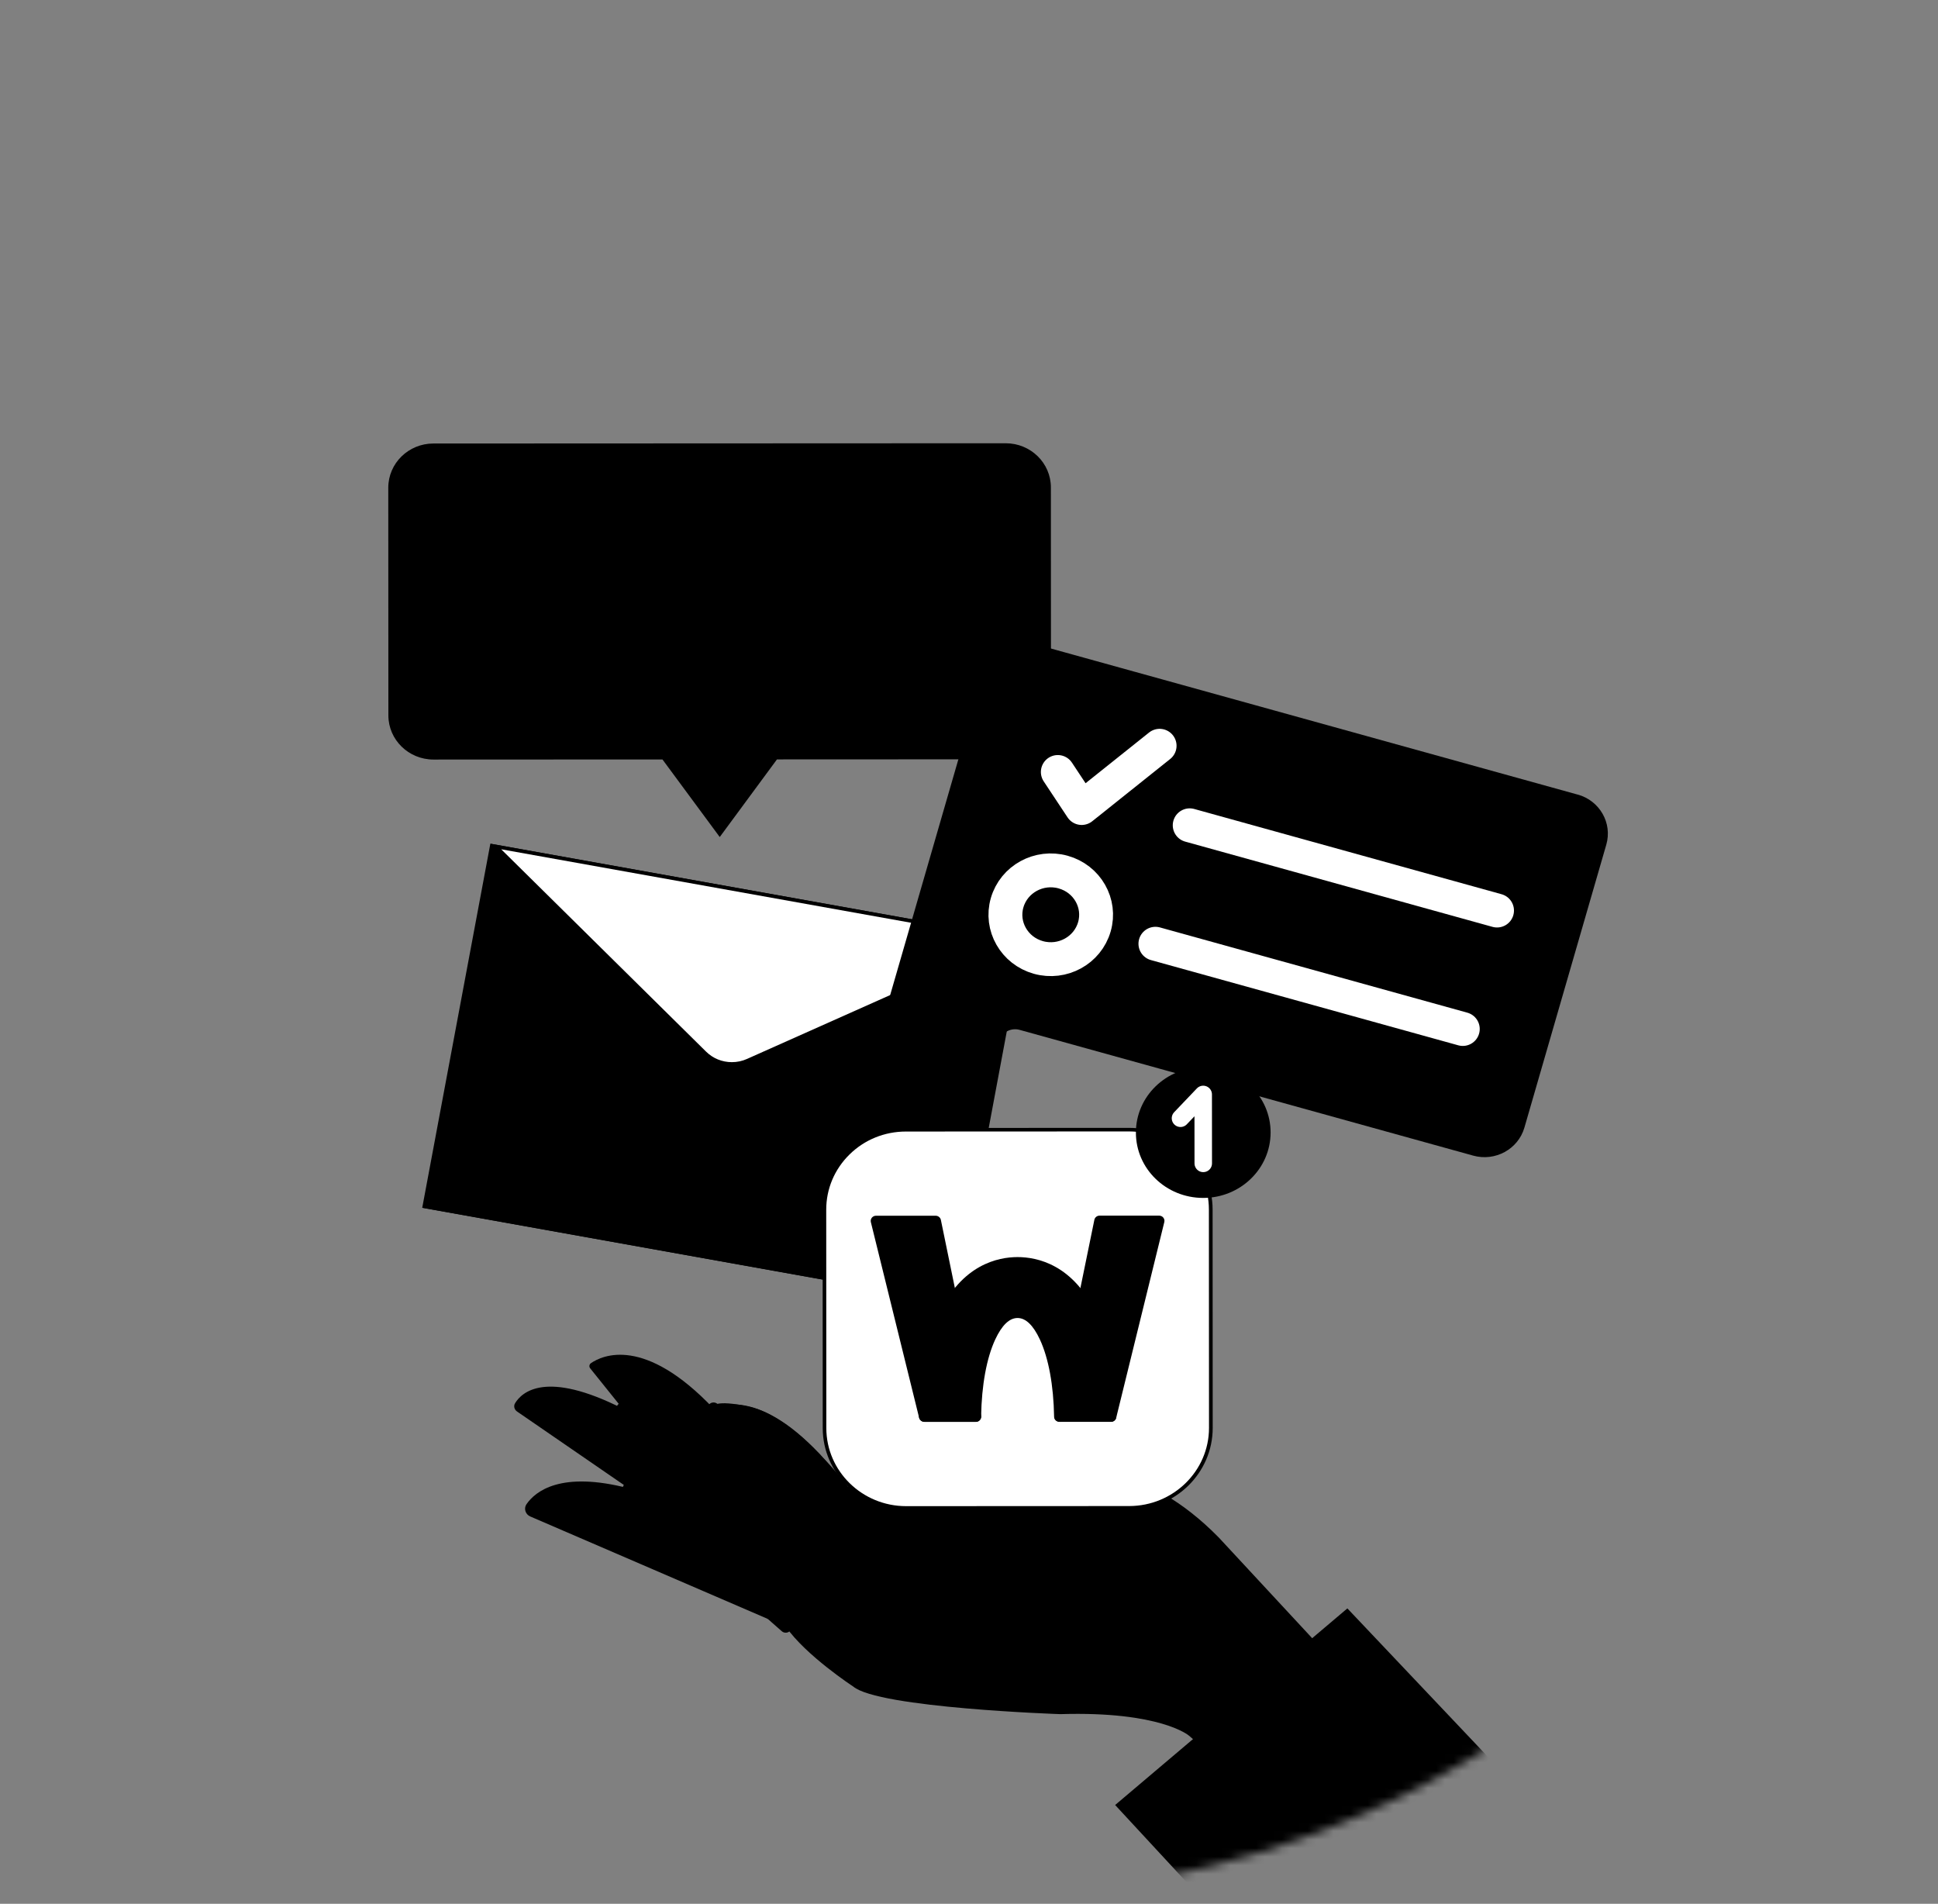 <svg width="226" height="222" viewBox="0 0 226 222" fill="none" xmlns="http://www.w3.org/2000/svg">
<rect x="0" y="0" width="226" height="222" fill="#808080" stroke="none"/>
<g id="Clip path group">
<mask id="mask0_85_7889" style="mask-type:luminance" maskUnits="userSpaceOnUse" x="0" y="0" width="226" height="222">
<g id="clippath">
<path id="Vector" d="M113 221.08C175.203 221.08 225.629 171.719 225.629 110.829C225.629 49.939 175.203 0.578 113 0.578C50.797 0.578 0.371 49.939 0.371 110.829C0.371 171.719 50.797 221.08 113 221.08Z" fill="white" style="fill:white;fill-opacity:1;"/>
</g>
</mask>
<g mask="url(#mask0_85_7889)">
<g id="Group">
<g id="Clip path group_2">
<mask id="mask1_85_7889" style="mask-type:luminance" maskUnits="userSpaceOnUse" x="0" y="0" width="226" height="222">
<g id="clippath-1">
<path id="Vector_2" d="M225.629 0.598H0.371V221.945H225.629V0.598Z" fill="white" style="fill:white;fill-opacity:1;"/>
</g>
</mask>
<g mask="url(#mask1_85_7889)">
<g id="Group_2">
<path id="Vector_3" d="M117.282 51.688L50.539 51.717C47.635 51.717 45.279 54.024 45.279 56.872L45.291 83.422C45.291 86.264 47.647 88.571 50.557 88.571L77.254 88.559L83.932 97.605L90.605 88.553L117.301 88.541C120.205 88.541 122.561 86.235 122.561 83.386L122.549 56.837C122.549 53.994 120.193 51.688 117.282 51.688Z" fill="#3375EF" style="fill:#3375EF;fill:color(display-p3 0.2 0.459 0.937);fill-opacity:1;"/>
<path id="Vector_4" d="M109.013 76.08C108.35 76.08 107.808 75.549 107.808 74.9V66.11C107.808 65.46 108.344 64.93 109.007 64.93C109.671 64.93 110.213 65.46 110.213 66.11V74.9C110.213 75.549 109.677 76.08 109.013 76.08Z" fill="#A0E547" style="fill:#A0E547;fill:color(display-p3 0.627 0.898 0.278);fill-opacity:1;"/>
<path id="Vector_5" d="M78.093 76.101C77.429 76.101 76.887 75.571 76.887 74.921V66.131C76.887 65.482 77.423 64.951 78.086 64.951C78.75 64.951 79.292 65.482 79.292 66.131V74.921C79.292 75.571 78.756 76.101 78.093 76.101Z" fill="#A0E547" style="fill:#A0E547;fill:color(display-p3 0.627 0.898 0.278);fill-opacity:1;"/>
<path id="Vector_6" d="M84.28 73.672C83.616 73.672 83.075 73.142 83.075 72.492V68.559C83.075 67.909 83.61 67.379 84.28 67.379C84.944 67.379 85.485 67.909 85.485 68.559V72.492C85.485 73.142 84.95 73.672 84.28 73.672Z" fill="#A0E547" style="fill:#A0E547;fill:color(display-p3 0.627 0.898 0.278);fill-opacity:1;"/>
<path id="Vector_7" d="M102.829 73.651C102.165 73.651 101.623 73.12 101.623 72.471V68.537C101.623 67.888 102.159 67.357 102.829 67.357C103.492 67.357 104.034 67.888 104.034 68.537V72.471C104.034 73.12 103.498 73.651 102.829 73.651Z" fill="#A0E547" style="fill:#A0E547;fill:color(display-p3 0.627 0.898 0.278);fill-opacity:1;"/>
<path id="Vector_8" d="M71.908 73.672C71.244 73.672 70.702 73.142 70.702 72.492V68.559C70.702 67.909 71.238 67.379 71.908 67.379C72.571 67.379 73.113 67.909 73.113 68.559V72.492C73.113 73.142 72.578 73.672 71.908 73.672Z" fill="#A0E547" style="fill:#A0E547;fill:color(display-p3 0.627 0.898 0.278);fill-opacity:1;"/>
<path id="Vector_9" d="M98.563 70.51C98.563 71.547 97.704 72.387 96.645 72.387C95.585 72.387 94.727 71.547 94.727 70.51C94.727 69.473 95.585 68.633 96.645 68.633C97.704 68.633 98.563 69.473 98.563 70.51Z" fill="#A0E547" style="fill:#A0E547;fill:color(display-p3 0.627 0.898 0.278);fill-opacity:1;"/>
<path id="Vector_10" d="M92.378 70.51C92.378 71.547 91.519 72.387 90.46 72.387C89.401 72.387 88.542 71.547 88.542 70.51C88.542 69.473 89.401 68.633 90.46 68.633C91.519 68.633 92.378 69.473 92.378 70.51Z" fill="#A0E547" style="fill:#A0E547;fill:color(display-p3 0.627 0.898 0.278);fill-opacity:1;"/>
<path id="Vector_11" d="M67.639 70.522C67.639 71.559 66.781 72.399 65.721 72.399C64.662 72.399 63.803 71.559 63.803 70.522C63.803 69.485 64.662 68.644 65.721 68.644C66.781 68.644 67.639 69.485 67.639 70.522Z" fill="#A0E547" style="fill:#A0E547;fill:color(display-p3 0.627 0.898 0.278);fill-opacity:1;"/>
<path id="Vector_12" d="M61.454 70.531C61.454 71.569 60.596 72.409 59.537 72.409C58.477 72.409 57.619 71.569 57.619 70.531C57.619 69.495 58.477 68.654 59.537 68.654C60.596 68.654 61.454 69.495 61.454 70.531Z" fill="#A0E547" style="fill:#A0E547;fill:color(display-p3 0.627 0.898 0.278);fill-opacity:1;"/>
<path id="Vector_13" d="M57.183 98.382L49.238 140.84L111.469 151.998L119.414 109.54L57.183 98.382Z" fill="#CAE0F3" style="fill:#CAE0F3;fill:color(display-p3 0.792 0.878 0.953);fill-opacity:1;"/>
<path id="Vector_14" d="M111.469 151.996L88.469 123.342L81.126 122.025L49.243 140.834L111.469 151.996Z" fill="#DCE9F3" style="fill:#DCE9F3;fill:color(display-p3 0.863 0.914 0.953);fill-opacity:1;"/>
<path id="Vector_15" d="M85.357 124.071C84.158 124.071 83.032 123.612 82.191 122.777L57.821 98.707L118.708 109.625L87.208 123.677C86.624 123.94 86.002 124.071 85.363 124.071H85.357Z" fill="white" style="fill:white;fill-opacity:1;"/>
<path id="Vector_16" d="M58.449 99.034L117.99 109.708L87.112 123.48C86.558 123.731 85.961 123.856 85.352 123.856C84.208 123.856 83.142 123.421 82.339 122.628L58.449 99.034ZM57.183 98.379L82.034 122.92C82.929 123.808 84.135 124.273 85.352 124.273C86.01 124.273 86.667 124.136 87.288 123.862L119.409 109.535L57.177 98.379H57.183Z" fill="#DCE9F3" style="fill:#DCE9F3;fill:color(display-p3 0.863 0.914 0.953);fill-opacity:1;"/>
<path id="Vector_17" d="M91.627 189.68L61.832 176.831C61.272 176.587 61.053 175.908 61.394 175.407C62.428 173.905 65.393 171.486 73.326 173.554L60.285 164.585C59.969 164.364 59.871 163.947 60.066 163.625C60.864 162.314 63.67 159.734 72.589 164.245L68.827 159.561C68.675 159.37 68.711 159.096 68.918 158.953C70.227 158.053 75.134 155.741 83.207 164.245C83.207 164.245 87.962 161.378 95.651 169.62L99.31 173.917L126.024 171.766C126.024 171.766 133.342 170.336 142.127 179.287L174.698 214.394L160.428 221.2L138.651 202.392C138.651 202.392 135.357 199.525 123.644 199.883C123.644 199.883 102.421 199.168 99.493 196.659C99.493 196.659 94.001 193.077 91.627 189.674" fill="#F4B891" style="fill:#F4B891;fill:color(display-p3 0.957 0.722 0.569);fill-opacity:1;"/>
<path id="Vector_18" d="M189.694 221.945H140.655L130.043 210.479L157.123 187.553L189.694 221.945Z" fill="#649CF3" style="fill:#649CF3;fill:color(display-p3 0.392 0.612 0.953);fill-opacity:1;"/>
<path id="Vector_19" d="M133.897 177.32C124.382 172.666 110.842 180.545 110.842 180.545C105.716 181.975 103.159 178.751 103.159 178.751L99.317 173.912C99.317 173.912 93.065 165.324 87.433 164.055C83.214 163.101 83.099 164.055 83.099 164.055L99.561 189.496" fill="#F4B891" style="fill:#F4B891;fill:color(display-p3 0.957 0.722 0.569);fill-opacity:1;"/>
<path id="Vector_20" d="M72.597 164.244L96.2 191.288" stroke="#EE8164" style="stroke:#EE8164;stroke:color(display-p3 0.933 0.506 0.392);stroke-opacity:1;" stroke-width="1.41" stroke-linecap="round" stroke-linejoin="round"/>
<path id="Vector_21" d="M91.628 189.681L73.327 173.561" stroke="#EE8164" style="stroke:#EE8164;stroke:color(display-p3 0.933 0.506 0.392);stroke-opacity:1;" stroke-width="1.41" stroke-linecap="round" stroke-linejoin="round"/>
<path id="Vector_22" d="M99.86 189.858L83.209 164.244" stroke="#EE8164" style="stroke:#EE8164;stroke:color(display-p3 0.933 0.506 0.392);stroke-opacity:1;" stroke-width="1.41" stroke-linecap="round" stroke-linejoin="round"/>
<path id="Vector_23" d="M133.897 177.323C125.77 173.342 114.695 178.521 111.645 180.112C110.964 180.469 110.233 180.732 109.466 180.839C105.259 181.411 103.152 178.759 103.152 178.759L99.311 173.92" stroke="#EE8164" style="stroke:#EE8164;stroke:color(display-p3 0.933 0.506 0.392);stroke-opacity:1;" stroke-width="1.41" stroke-linecap="round" stroke-linejoin="round"/>
<path id="Vector_24" d="M183.989 92.658L120.673 75.101C118.104 74.392 115.437 75.852 114.707 78.361L101.331 124.589C100.887 126.126 102.518 127.455 103.979 126.752L117.525 120.214C117.951 120.006 118.439 119.964 118.895 120.089L171.8 134.756C174.369 135.465 177.036 134.005 177.767 131.496L187.319 98.492C188.043 95.977 186.552 93.367 183.989 92.652" fill="#5ECDB1" style="fill:#5ECDB1;fill:color(display-p3 0.369 0.804 0.694);fill-opacity:1;"/>
<path id="Vector_25" d="M174.577 106.177L138.737 96.236" stroke="white" style="stroke:white;stroke-opacity:1;" stroke-width="3.95" stroke-linecap="round" stroke-linejoin="round"/>
<path id="Vector_26" d="M170.584 119.989L134.738 110.049" stroke="white" style="stroke:white;stroke-opacity:1;" stroke-width="3.95" stroke-linecap="round" stroke-linejoin="round"/>
<path id="Vector_27" d="M127.62 108.079C126.823 110.832 123.9 112.429 121.094 111.649C118.287 110.868 116.65 108.007 117.447 105.26C118.245 102.507 121.167 100.91 123.973 101.69C126.786 102.471 128.418 105.331 127.62 108.079Z" stroke="white" style="stroke:white;stroke-opacity:1;" stroke-width="3.95" stroke-linecap="round" stroke-linejoin="round"/>
<path id="Vector_28" d="M123.357 90.02L126.139 94.222L135.229 86.963" stroke="white" style="stroke:white;stroke-opacity:1;" stroke-width="3.95" stroke-linecap="round" stroke-linejoin="round"/>
<g id="Group_3">
<g id="Group_4">
<path id="Vector_29" d="M105.671 175.831C100.423 175.831 96.155 171.653 96.155 166.516L96.143 141.051C96.143 135.914 100.411 131.731 105.658 131.731L131.673 131.719C136.921 131.719 141.194 135.896 141.194 141.033L141.206 166.498C141.206 168.989 140.22 171.326 138.424 173.09C136.628 174.848 134.236 175.819 131.697 175.819L105.683 175.831H105.671Z" fill="white" style="fill:white;fill-opacity:1;"/>
<path id="Vector_30" d="M131.673 131.935C136.799 131.935 140.975 136.017 140.975 141.041L140.988 166.506C140.988 171.53 136.817 175.612 131.685 175.618L105.665 175.63C100.539 175.63 96.362 171.548 96.362 166.524L96.35 141.059C96.35 138.627 97.318 136.339 99.071 134.617C100.825 132.894 103.163 131.947 105.646 131.947L131.661 131.935H131.673ZM131.673 131.518L105.659 131.529C100.283 131.529 95.93 135.797 95.93 141.059L95.942 166.524C95.942 171.786 100.301 176.047 105.677 176.047L131.691 176.035C137.067 176.035 141.42 171.768 141.42 166.506L141.408 141.041C141.408 135.779 137.049 131.518 131.673 131.518Z" fill="#DCE9F3" style="fill:#DCE9F3;fill:color(display-p3 0.863 0.914 0.953);fill-opacity:1;"/>
<path id="Vector_31" d="M123.601 165.795H129.561C129.847 165.795 130.097 165.598 130.164 165.33L135.777 142.499C135.868 142.117 135.576 141.754 135.174 141.754H128.222C127.93 141.754 127.674 141.962 127.619 142.243L122.956 165.026C122.876 165.425 123.187 165.8 123.601 165.8" fill="#2050D9" style="fill:#2050D9;fill:color(display-p3 0.126 0.314 0.851);fill-opacity:1;"/>
<path id="Vector_32" d="M127.861 153.225C125.158 147.444 120.939 146.586 118.662 146.586C116.385 146.586 112.166 147.45 109.469 153.237C108.02 156.342 107.229 160.448 107.162 165.15C107.162 165.507 107.454 165.805 107.82 165.805H113.755C114.115 165.805 114.407 165.519 114.413 165.168C114.474 161.526 115.052 158.356 116.063 156.187C116.836 154.53 117.707 153.69 118.662 153.69C119.612 153.69 120.489 154.53 121.262 156.187C122.279 158.362 122.863 161.55 122.924 165.203C122.924 165.537 123.204 165.799 123.545 165.799H129.56C129.907 165.799 130.181 165.519 130.181 165.18C130.114 160.466 129.316 156.342 127.861 153.231" fill="#3E8CF3" style="fill:#3E8CF3;fill:color(display-p3 0.243 0.549 0.953);fill-opacity:1;"/>
<path id="Vector_33" d="M113.798 165.792H107.789C107.503 165.792 107.253 165.602 107.186 165.333L101.555 142.509C101.463 142.127 101.756 141.764 102.157 141.764H109.11C109.402 141.764 109.658 141.966 109.719 142.246L114.413 165.077C114.492 165.453 114.2 165.804 113.81 165.804" fill="#66DE77" style="fill:#66DE77;fill:color(display-p3 0.4 0.871 0.467);fill-opacity:1;"/>
<path id="Vector_34" d="M148.171 132.06C148.171 136.273 144.652 139.688 140.312 139.688C135.971 139.688 132.458 136.279 132.464 132.066C132.464 127.852 135.983 124.438 140.324 124.438C144.665 124.438 148.177 127.846 148.171 132.06Z" fill="#EA3624" style="fill:#EA3624;fill:color(display-p3 0.918 0.212 0.141);fill-opacity:1;"/>
</g>
<path id="Vector_35" d="M140.318 135.66L140.312 127.621L137.663 130.398" stroke="white" style="stroke:white;stroke-opacity:1;" stroke-width="2.04" stroke-linecap="round" stroke-linejoin="round"/>
</g>
</g>
</g>
</g>
</g>
</g>
</g>
</svg>
